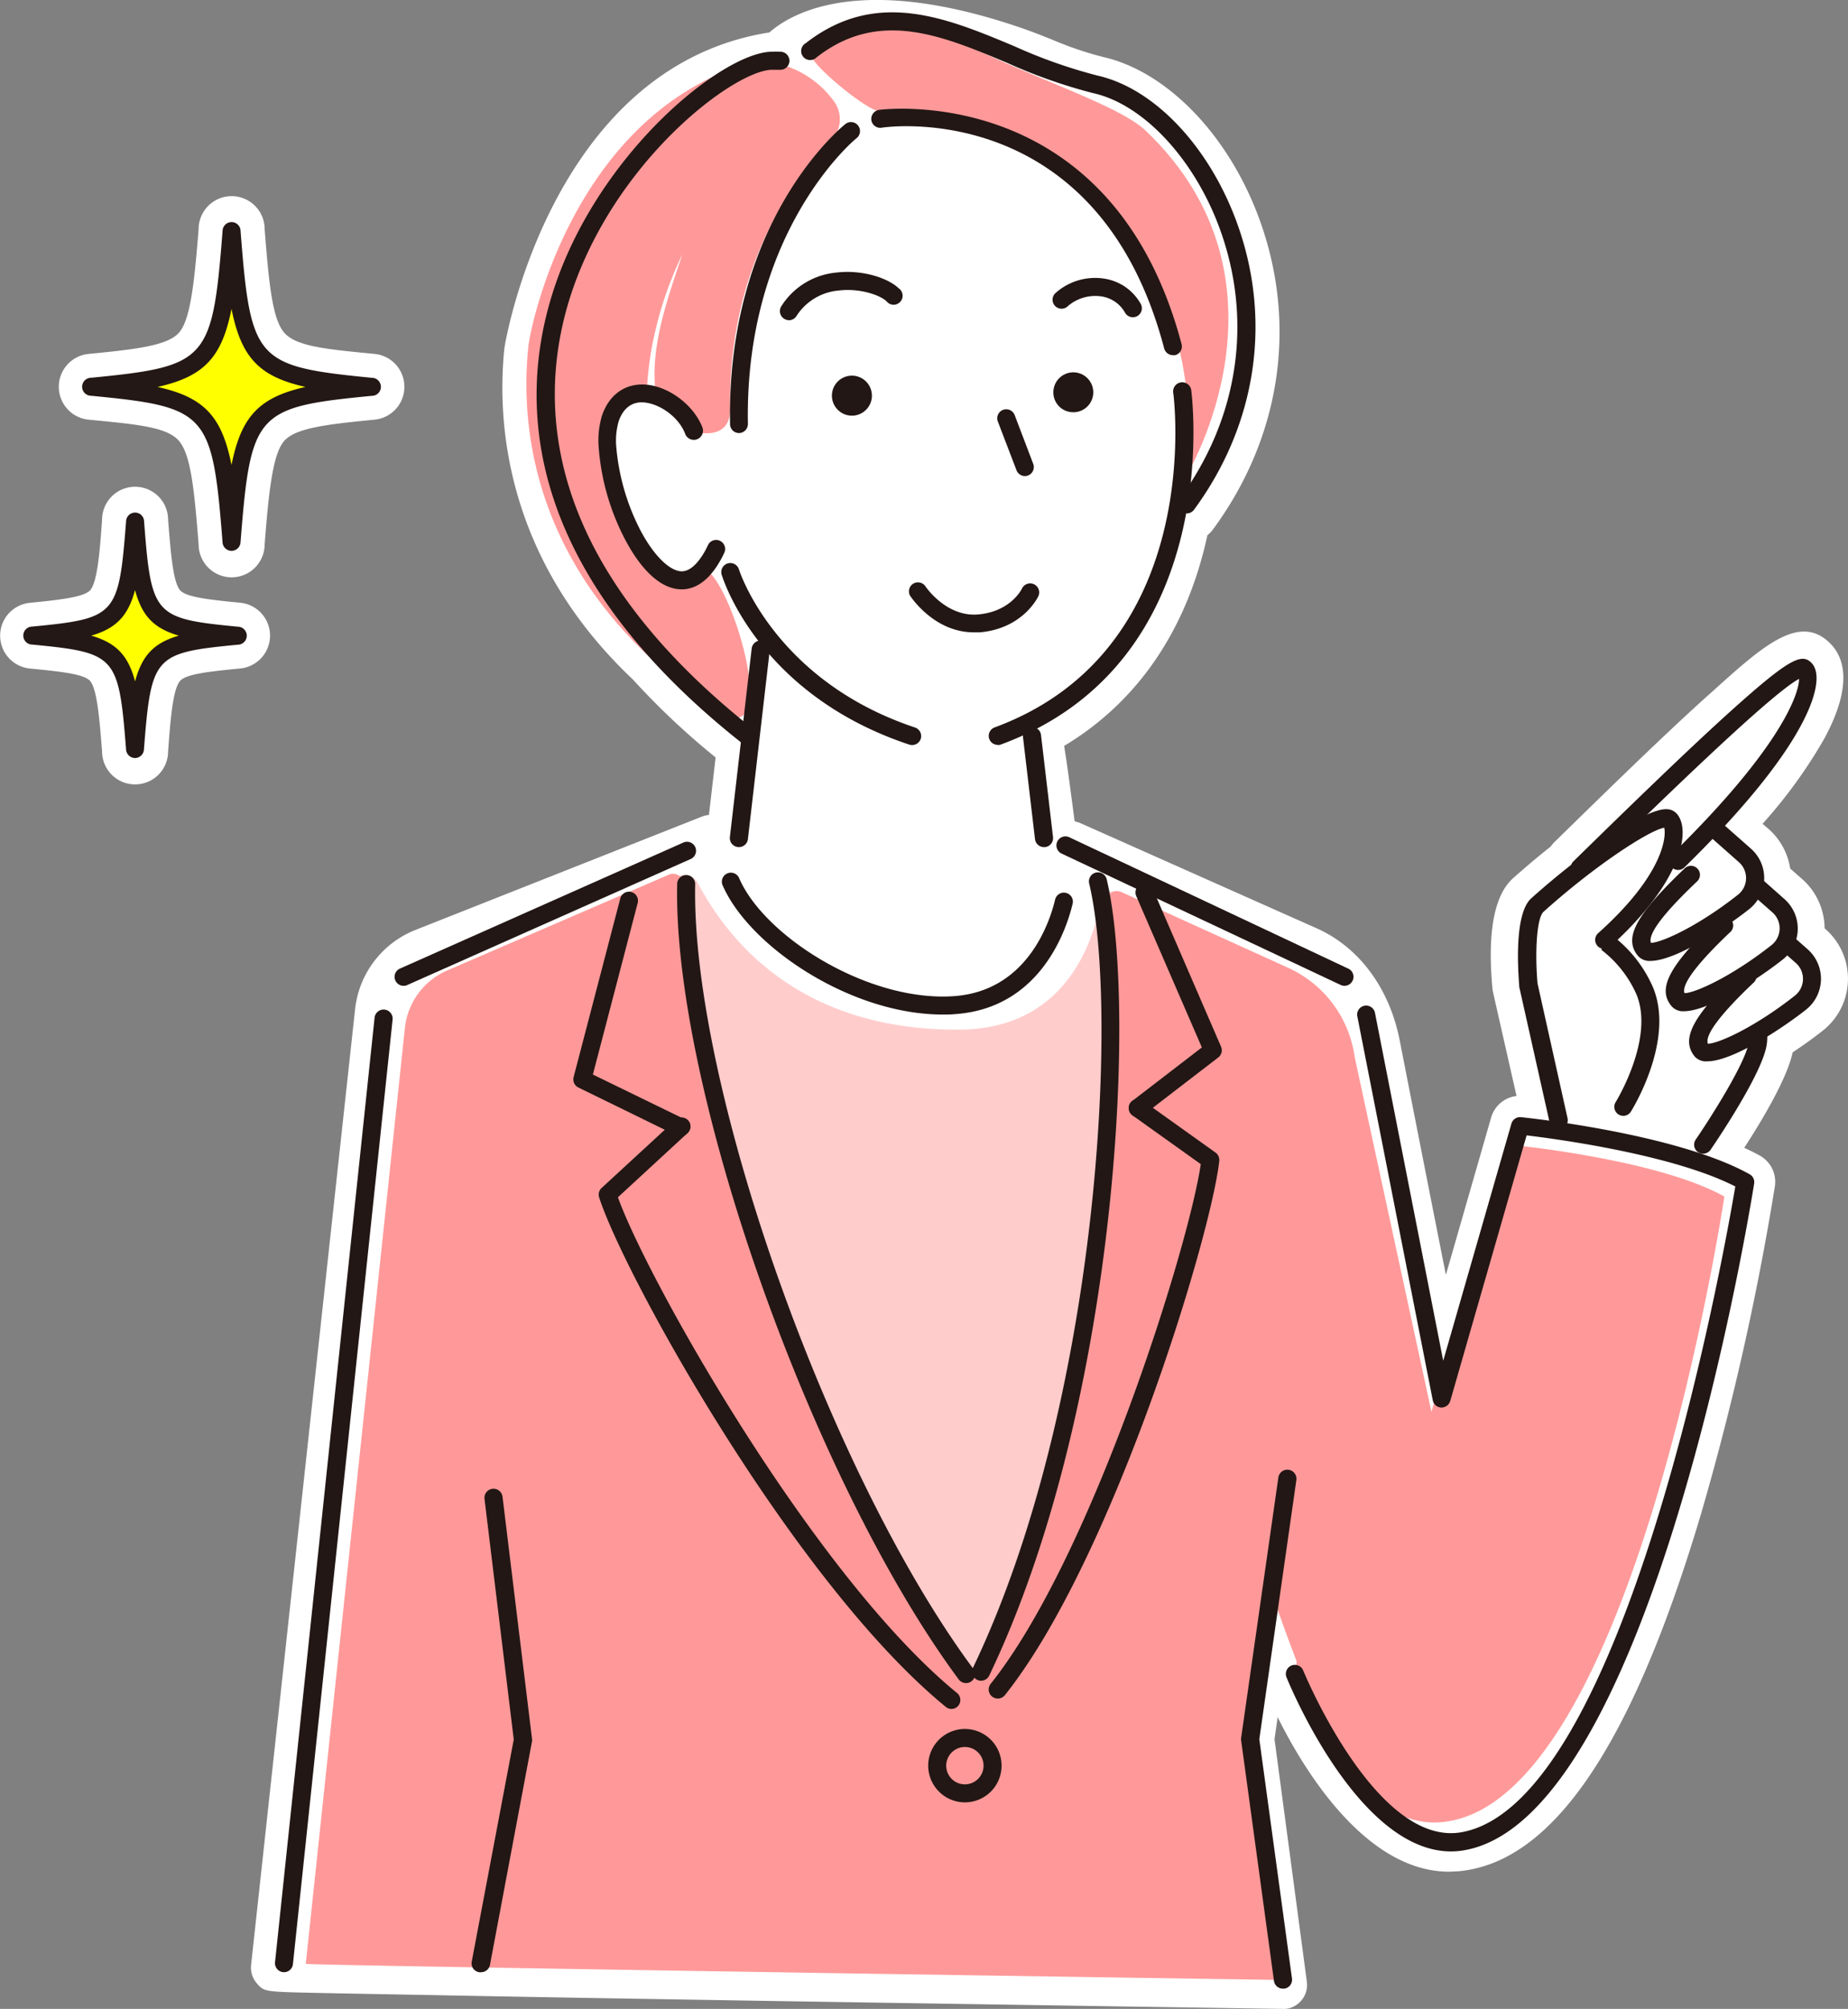 <svg xmlns="http://www.w3.org/2000/svg" viewBox="0 0 307.8 334.5"><rect x="0" y="0" width="307.8" height="334.5" fill="#808080" stroke="none"/><defs><style>.cls-1{fill:#fff;}.cls-2{fill:#ff0;}.cls-3{fill:#231815;}.cls-4{fill:#f99;}.cls-5{fill:#fcc;}.cls-6{fill:#221714;}</style></defs><g id="レイヤー_2" data-name="レイヤー 2"><g id="ill"><path class="cls-1" d="M5.36,104.35c14-1.35,14.39-1.84,15.62-17.48a1.51,1.51,0,0,1,1.5-1.38A1.49,1.49,0,0,1,24,86.87C25.2,102.51,25.64,103,39.6,104.35a1.5,1.5,0,0,1,0,3c-14,1.35-14.4,1.84-15.63,17.48a1.5,1.5,0,0,1-1.49,1.39,1.52,1.52,0,0,1-1.5-1.39c-1.23-15.64-1.66-16.13-15.62-17.48a1.5,1.5,0,0,1,0-3Z"/><path class="cls-1" d="M17,125.13c-.42-5.34-.82-10.39-2-11.75-1-1.12-4.6-1.54-10-2.06a5.5,5.5,0,0,1,0-10.95H5c5.39-.52,9-1,10-2.07,1.22-1.36,1.62-6.41,2-11.75a5.5,5.5,0,0,1,11,0c.42,5.33.81,10.38,2,11.74,1,1.12,4.61,1.55,10,2.07a5.5,5.5,0,0,1,0,10.95c-5.38.52-9,.94-10,2.06-1.21,1.36-1.61,6.41-2,11.74a5.5,5.5,0,0,1-11,0Zm3-.63Zm4-20.87a10.09,10.09,0,0,1-1.55-2.3,10.79,10.79,0,0,1-1.55,2.3,10,10,0,0,1-2.88,2.21,9.8,9.8,0,0,1,2.87,2.21,10.47,10.47,0,0,1,1.56,2.3,10.09,10.09,0,0,1,1.55-2.3,9.94,9.94,0,0,1,2.87-2.21A9.94,9.94,0,0,1,24,103.63Zm-18.29,4.7Z"/><path class="cls-1" d="M38.56,91.71a1.5,1.5,0,0,1-1.49-1.39c-1.7-21.64-2.52-22.55-21.89-24.42a1.5,1.5,0,0,1,0-3C34.55,61,35.37,60.12,37.07,38.48a1.5,1.5,0,0,1,3,0C41.75,60.12,42.57,61,61.94,62.91a1.5,1.5,0,0,1,0,3c-19.37,1.87-20.18,2.78-21.88,24.42A1.51,1.51,0,0,1,38.56,91.71Z"/><path class="cls-1" d="M33.08,90.64c-.73-9.26-1.31-15-3.31-17.27s-6.9-2.71-15-3.49a5.5,5.5,0,0,1,0-10.95c8.07-.78,13.1-1.41,15-3.49s2.58-8,3.31-17.28a5.5,5.5,0,0,1,11,0c.72,9.26,1.31,15.05,3.3,17.28s6.9,2.71,15,3.49a5.5,5.5,0,0,1,0,10.95c-8.07.78-13.1,1.4-15,3.49s-2.58,8-3.3,17.26a5.5,5.5,0,0,1-11,0Zm3-.63Zm5.32-29.24a14.34,14.34,0,0,1-2.83-5,14.34,14.34,0,0,1-2.83,5,13.42,13.42,0,0,1-5.5,3.63A13.42,13.42,0,0,1,35.73,68a14.34,14.34,0,0,1,2.83,5,14.5,14.5,0,0,1,2.83-5,13.42,13.42,0,0,1,5.5-3.63A13.42,13.42,0,0,1,41.39,60.77Z"/><path class="cls-2" d="M5.5,105.84c14.66,1.42,15.7,2.57,17,18.86,1.27-16.29,2.31-17.44,17-18.86-14.66-1.42-15.7-2.57-17-18.85C21.2,103.27,20.16,104.42,5.5,105.84Z"/><path class="cls-3" d="M21,124.81c-1.23-15.64-1.66-16.13-15.62-17.48a1.5,1.5,0,0,1,0-3c14-1.35,14.39-1.84,15.62-17.48a1.5,1.5,0,0,1,3,0C25.2,102.51,25.64,103,39.6,104.35a1.5,1.5,0,0,1,0,3c-14,1.35-14.4,1.84-15.63,17.48a1.5,1.5,0,0,1-1.49,1.39h0A1.51,1.51,0,0,1,21,124.81Zm1.5-26.59c-1.16,4.35-3.17,6.42-7.3,7.62,4.13,1.2,6.14,3.27,7.3,7.62,1.16-4.35,3.16-6.42,7.29-7.62C25.64,104.64,23.64,102.57,22.48,98.22Z"/><path class="cls-2" d="M15.33,64.4c20.06,1.94,21.48,3.52,23.23,25.81C40.31,67.92,41.73,66.34,61.8,64.4c-20.07-1.94-21.49-3.52-23.24-25.8C36.81,60.88,35.39,62.46,15.33,64.4Z"/><path class="cls-3" d="M37.07,90.32c-1.7-21.64-2.52-22.55-21.89-24.42a1.5,1.5,0,0,1,0-3C34.55,61,35.37,60.12,37.07,38.48a1.5,1.5,0,0,1,3,0C41.75,60.12,42.57,61,61.94,62.91a1.5,1.5,0,0,1,0,3c-19.37,1.87-20.18,2.78-21.88,24.42a1.51,1.51,0,0,1-1.5,1.39h0A1.5,1.5,0,0,1,37.07,90.32Zm1.49-38.89c-1.61,8.15-4.64,11.28-12.32,13,7.68,1.7,10.71,4.83,12.32,13,1.62-8.14,4.64-11.27,12.32-13C43.2,62.71,40.18,59.58,38.56,51.43Z"/><path class="cls-1" d="M108.25,110.29a123.08,123.08,0,0,0,15.16,14.1l-1.82,15.77-19.92,7.26,57.25,97.41L198.11,150s-22.63-9.12-22.72-9.85c0,0-2.34-17.81-2.68-18.05,16.27-8.48,22.56-23.46,24.85-35.84a1.46,1.46,0,0,0,1.31-.6c10.54-14.33,13.08-31.9,7-48.2-4.69-12.54-13.75-22-23.06-24.08-4.66-1.05-9.25-3.31-13.9-4.91-30.56-10.53-39.12,1-39.12,1a7.12,7.12,0,0,0-1.46,0c-32,5.4-40,45.85-40.35,49.05C86.51,72.83,89.63,92.82,108.25,110.29Z"/><path class="cls-1" d="M155.48,246.86,98.22,149.45a4,4,0,0,1,2.08-5.79l17.6-6.41,1.29-11.13a125.59,125.59,0,0,1-13.8-13C84,92.91,82.78,70,84,58.08h0c0-.46,7.55-46.5,43.66-52.6l.47-.06C132,2,143.66-4.46,170.19,4.68c1.74.6,3.45,1.28,5.1,1.94a58,58,0,0,0,8.37,2.85c10.6,2.38,20.78,12.81,25.94,26.59,6.58,17.59,3.85,36.53-7.5,52a5.47,5.47,0,0,1-1,1.07c-3.39,15.67-11.58,27.71-23.86,35.07.44,2.65,1,6.8,1.87,13.5,3.47,1.63,12.43,5.37,20.52,8.63a4,4,0,0,1,2.19,2.16,4,4,0,0,1,0,3.08l-39.19,94.83a4,4,0,0,1-3.42,2.46h-.28A4,4,0,0,1,155.48,246.86ZM185.24,149c-12.47-5.21-13.49-5.64-13.82-8.37-1-7.31-2.12-15.54-2.47-17.19a4,4,0,0,1,1.91-4.92c12.23-6.38,19.9-17.49,22.77-33a4,4,0,0,1,2.59-3,46.37,46.37,0,0,0,5.89-43.64c-4.17-11.14-12.29-19.81-20.19-21.58a64.2,64.2,0,0,1-9.58-3.23c-1.64-.65-3.19-1.26-4.76-1.8-25.81-8.9-34-1-34.64-.38a3.59,3.59,0,0,1-3.34,1.55l-.36,0h-.34C99,18.51,92,58.49,91.94,58.88l-4-.4,4,.4c-1.29,12.76,1,31.53,19,48.49l.24.24a121.65,121.65,0,0,0,14.68,13.65,4,4,0,0,1,1.49,3.59l-1.83,15.77a4,4,0,0,1-2.6,3.3l-15.41,5.62,50.75,86.33,34.58-83.68C190.76,151.33,188,150.19,185.24,149Zm-5.88-9.37a.19.19,0,0,1,0-.08A.19.19,0,0,0,179.36,139.67Zm-8.93-14.28h0Zm0,0Zm0,0Zm0,0h0Zm27.45-43.09Z"/><path class="cls-1" d="M45.81,327.67c0,.29,167.89,2.83,167.89,2.83l-5.46-40.93,6.2-43.36,31.45,11.91s-7.45-37-16.69-84.14c-1.34-6.84-5.16-12.92-11.53-15.75L178,140.59c-.72-.3,1.73,26.31-19.13,26.48-32.19.26-39.84-27.67-40.6-27.37L70.68,158.56a12.08,12.08,0,0,0-7.56,9.94Z"/><path class="cls-1" d="M213.64,334.5s-41.91-.63-83.85-1.3c-21-.34-41.95-.68-57.71-1-7.88-.14-14.45-.26-19.07-.36-9-.19-9-.19-10.19-1.55a4,4,0,0,1-1-3.09L59.14,168.07a16.05,16.05,0,0,1,10.07-13.23L116.84,136c3.6-1.42,5.32,2.25,5.88,3.46,7.32,15.68,19.34,23.63,35.73,23.63h.42c9.41-.08,14.16-6.76,15-21,.11-2,.2-3.68,2-4.84a4.06,4.06,0,0,1,3.68-.32l.11,0,39.64,17.64c7.09,3.16,12.13,10,13.83,18.65,9.13,46.63,16.61,83.74,16.68,84.11a4,4,0,0,1-5.34,4.53l-26.78-10.14-5.41,37.87L217.67,330a4,4,0,0,1-1,3.19,4,4,0,0,1-3,1.34Zm2.21-92,24.69,9.35c-2.6-13-8.48-42.39-15.26-77.07-.71-3.58-2.84-10-9.24-12.87L181.47,146.5c-2.37,20.05-13.4,24.5-22.54,24.57-13.37.12-31.43-4.44-42.52-26.32L72.15,162.28a8.06,8.06,0,0,0-5.05,6.65h0L50.25,323.82c20,.46,107.38,1.83,158.87,2.61l-4.85-36.33a4.5,4.5,0,0,1,0-1.1l6.2-43.36a4,4,0,0,1,4-3.43A3.79,3.79,0,0,1,215.85,242.47Z"/><path class="cls-1" d="M255.39,150c2.15-1.93,4.49-3.89,6.84-5.72a.89.89,0,0,1,.25-.48c8.91-8.73,19-18.51,26.07-24.91,10.27-9.25,11.79-9.23,12.82-8.18,1.42,1.45.71,5.19-1.91,10s-7,10.54-12.94,16.9l4.77,4.2a6,6,0,0,1,2,4.67,4.21,4.21,0,0,1,0,.5l3.61,3.18a6,6,0,0,1,1.71,6.41l2.18,1.93a6,6,0,0,1-.27,9.23,69.5,69.5,0,0,1-6.67,4.61,9.45,9.45,0,0,1-.11,1.69c-.83,4.86-8.91,16.67-9.25,17.17-.19.27-4.58,9.42-4.58,9.42l-21.18-4.33s.06-9.11,0-9.51l-5.05-22.54s0-.08,0-.13C253.43,162.15,252.68,152.41,255.39,150Z"/><path class="cls-1" d="M278.89,205.47l-21.18-4.33a5,5,0,0,1-4-4.93c0-3.55,0-7.58,0-8.78l-5-22.07a6,6,0,0,1-.14-.83c-.85-9.32.3-15.47,3.43-18.28,1.94-1.74,4.1-3.56,6.28-5.29a5.3,5.3,0,0,1,.65-.77c8.95-8.75,19-18.58,26.23-25,8.49-7.66,14.63-13.19,19.73-8,2.22,2.27,3.83,6.86-1.09,15.89a82.49,82.49,0,0,1-10.23,14.09l1,.86a11,11,0,0,1,3.6,6.59l2,1.76a11,11,0,0,1,3.73,8.19l.17.15a11,11,0,0,1-.49,16.91c-1.54,1.21-3.27,2.45-5,3.6-1.17,5.53-7.61,15.29-9.82,18.53-.51,1-2.54,5.2-4.37,9a5,5,0,0,1-4.5,2.84A4.86,4.86,0,0,1,278.89,205.47Zm13-82.89c-6.89,6.21-16.64,15.67-25.37,24.22a5.05,5.05,0,0,1-1.22,1.39c-2.19,1.71-4.37,3.53-6.32,5.27-.53,1.25-.84,5.22-.43,9.9l5,22.28c.13.55.19.85.18,6.53l13.34,2.73c2.91-6,3.05-6.24,3.28-6.58,3.74-5.44,8-12.79,8.44-15.18a3.55,3.55,0,0,0,0-.81,5,5,0,0,1,2.41-4.3,64.14,64.14,0,0,0,6.17-4.27,1,1,0,0,0,.39-.78,1,1,0,0,0-.34-.78l-2.18-1.92a5,5,0,0,1-1.43-5.33,2.62,2.62,0,0,0,.06-.3,1,1,0,0,0-.34-.78L290,150.69a5.1,5.1,0,0,1-1.66-4.32v-.07a1,1,0,0,0-.33-.78l-4.76-4.2a5,5,0,0,1-.36-7.15,102.23,102.23,0,0,0,10.28-12.7Zm-38.1,65.25,0-.14Zm4.72-24.66a.64.64,0,0,1,0-.07Zm.21-9.48h0Z"/><path class="cls-4" d="M225.63,176,238.06,240l15.12-52.51s26.09,3,37.51,9.33c0,0-16.32,107-48.27,109.82-15,1.3-26.75-26.4-26.75-26.4Z"/><path class="cls-1" d="M211.06,282.16a5,5,0,0,1-.37-2.42l10-104.18a5,5,0,0,1,9.89-.47L239,218.62l9.36-32.54a5,5,0,0,1,5.38-3.59c1.1.13,27.21,3.18,39.37,9.93a5,5,0,0,1,2.51,5.12,454.35,454.35,0,0,1-12.3,54.54c-11.52,38.67-24.76,58.14-40.48,59.51-.5,0-1,.06-1.49.06C224,311.65,212.37,285.25,211.06,282.16ZM256.79,193l-13.92,48.37a5,5,0,0,1-9.72-.43l-5.83-30-6.55,68.48c3.24,7.07,12.42,23,21.21,22.23,19.8-1.72,36.64-61.92,43.19-101.93C277.23,196.42,264.52,194.1,256.79,193Z"/><path class="cls-5" d="M98,202.83c5.18,15.59,39.41,56.48,56.78,76.6A10.58,10.58,0,0,0,172,277.54c11-20.8,31-59.89,33-73.55,2.08-13.88-10.86-42.26-15.73-52.3a10.11,10.11,0,0,0-1.8-2.59,2.5,2.5,0,0,0-4.22,1.34c-1.32,6.95-6.12,20.91-23.47,21-29,.21-40-17.81-43.58-24.43a2.49,2.49,0,0,0-3.7-.81c-1.53,1.17-3.36,2.8-4,4.31C104.23,161.43,93.71,189.93,98,202.83Z"/><path class="cls-4" d="M50.93,327c0,.27,162.78,2.69,162.78,2.69l-5.47-40.08,3.1-25.82s12.47,37.41,14.53,27.85c3.7-17.13,1-104.72-.16-115a19.19,19.19,0,0,0-11-15.42l-27.9-12.67a1.77,1.77,0,0,0-2.5,1.82c1,8.46,3.34,32.55-.42,55-6.63,39.64-17,63.77-20.77,71.64a1.77,1.77,0,0,1-3.11.16c-5.58-9.08-23.75-39.66-33.31-68.21-10.13-30.23-12.35-54.21-12.82-61.8a1.78,1.78,0,0,0-2.48-1.52L74.63,161.53a11.77,11.77,0,0,0-7.2,9.72Z"/><path class="cls-6" d="M157,168.93c.7,0,1.39,0,2.08-.07,14.4-1,18.63-14.36,19.59-18.44a1.5,1.5,0,0,0-2.92-.68c-.84,3.57-4.52,15.27-16.88,16.13-14.32,1-31.65-10-35.78-19.7a1.5,1.5,0,0,0-2.76,1.17C124.7,157.53,141.63,168.93,157,168.93Z"/><path class="cls-6" d="M67.22,164.15a1.42,1.42,0,0,0,.61-.13l47.24-21a1.5,1.5,0,0,0-1.22-2.74l-47.24,21a1.5,1.5,0,0,0,.61,2.87Z"/><path class="cls-6" d="M223.93,164.15a1.51,1.51,0,0,0,1.36-.86,1.49,1.49,0,0,0-.72-2L178.1,139.41a1.5,1.5,0,1,0-1.28,2.72L223.29,164A1.48,1.48,0,0,0,223.93,164.15Z"/><path class="cls-6" d="M160.9,280.25a1.49,1.49,0,0,0,1.2-2.39c-24.11-32.53-47-97.23-46.31-130.62a1.5,1.5,0,1,0-3-.07c-.75,33.91,22.48,99.53,46.9,132.48A1.52,1.52,0,0,0,160.9,280.25Z"/><path class="cls-6" d="M163.4,279.86a1.51,1.51,0,0,0,1.36-.85c21.19-44.25,24.72-111,19.57-132.6a1.5,1.5,0,0,0-2.92.69c5.06,21.24,1.55,87-19.36,130.61a1.51,1.51,0,0,0,1.35,2.15Z"/><path class="cls-6" d="M113.36,189.2a1.5,1.5,0,0,0,.65-2.85l-15.26-7.43,7.45-28.51a1.5,1.5,0,1,0-2.9-.76l-7.76,29.7a1.5,1.5,0,0,0,.79,1.73l16.37,8A1.55,1.55,0,0,0,113.36,189.2Z"/><path class="cls-6" d="M158.45,284.56a1.52,1.52,0,0,0,1.17-.55,1.5,1.5,0,0,0-.22-2.11c-23.7-19.36-51.49-68.65-56.48-82.54l11.45-10.56a1.5,1.5,0,1,0-2-2.2l-12.17,11.21a1.5,1.5,0,0,0-.41,1.56c4.21,13.13,32.64,64.34,57.75,84.85A1.47,1.47,0,0,0,158.45,284.56Z"/><path class="cls-6" d="M189.5,186a1.49,1.49,0,0,0,.91-.31l12.5-9.61a1.51,1.51,0,0,0,.47-1.79L192,148a1.5,1.5,0,0,0-2.75,1.2l10.93,25.21-11.58,8.9a1.5,1.5,0,0,0,.92,2.69Z"/><path class="cls-6" d="M166.21,282.82a1.46,1.46,0,0,0,1.17-.57c17.87-22.41,34.27-76.14,35.7-88.94a1.52,1.52,0,0,0-.62-1.39l-12.09-8.64a1.5,1.5,0,1,0-1.75,2.44L200,193.84c-2,13.68-18.11,65.41-35,86.54a1.5,1.5,0,0,0,.24,2.11A1.47,1.47,0,0,0,166.21,282.82Z"/><path class="cls-6" d="M213.7,331.13l.2,0a1.5,1.5,0,0,0,1.29-1.69l-5.44-39.85,6.17-43.15a1.5,1.5,0,1,0-3-.42l-6.2,43.36a1.41,1.41,0,0,0,0,.41l5.47,40.06A1.5,1.5,0,0,0,213.7,331.13Z"/><path class="cls-6" d="M80.14,328.39a1.5,1.5,0,0,0,1.47-1.22l7-37.2a1.42,1.42,0,0,0,0-.46l-4.91-40.29a1.5,1.5,0,1,0-3,.36l4.87,40.06-7,37a1.5,1.5,0,0,0,1.2,1.75A1.33,1.33,0,0,0,80.14,328.39Z"/><path class="cls-6" d="M47.3,328.39a1.5,1.5,0,0,0,1.49-1.34l16.6-157.28a1.5,1.5,0,1,0-3-.32L45.81,326.73a1.5,1.5,0,0,0,1.33,1.65Z"/><path class="cls-1" d="M131.38,115.82l.05-.29.08.06Z"/><path class="cls-4" d="M88,57.7c.34-3.33,7-35.91,33.68-46.17,3.54-1.36,6.19-1.61,9.86-.32A16.33,16.33,0,0,1,139,17a5.09,5.09,0,0,1,.55,4.68c-.87,2.6-3.75,4.76-5.43,6.88a53.73,53.73,0,0,0-5.26,8.07A62.51,62.51,0,0,0,122.62,55a67.14,67.14,0,0,0-1,13c.14,7.67-11.14,2.89-11.9,0-2.18-8.34,1.17-17.37,3.92-25.63a61.58,61.58,0,0,0-5.37,17.24A60.84,60.84,0,0,0,109,81c.94,4.64,5.47,11.12,9.05,14.22,4.64,4,12,30.16,1.46,23.13C90.85,99.2,86.26,74.55,88,57.7Z"/><path class="cls-4" d="M155.77,4.52c11.09,7,29.8,12.22,35.09,17.27,26.26,25.07,6.81,57.29,6.81,57.29s6.74-43.49-35.58-58c-2.42-.84-13.64-1.78-16.07-2.64-2.8-1-10.33-7.3-10.93-9.14C134.24,6.68,151.85,2,155.77,4.52Z"/><path class="cls-6" d="M124.5,124.06a1.53,1.53,0,0,0,1.18-.57,1.51,1.51,0,0,0-.25-2.11c-35.31-27.93-36-54.56-30.44-72,7.24-22.49,27-37.46,33.46-37.76.49,0,1,0,1.44,0a1.5,1.5,0,1,0,.19-3,17.4,17.4,0,0,0-1.77,0C120,9,99.46,25.72,92.14,48.48c-5.9,18.33-5.23,46.26,31.43,75.25A1.49,1.49,0,0,0,124.5,124.06Z"/><path class="cls-6" d="M197.66,85.49a1.51,1.51,0,0,0,1.21-.61c10.54-14.33,13.08-31.9,7-48.2-4.69-12.55-13.75-22-23.06-24.09a85.29,85.29,0,0,1-13.9-4.91c-11.31-4.73-23-9.62-34.72-.48A1.5,1.5,0,1,0,136,9.56c10.33-8.06,20.72-3.71,31.72.89a87.64,87.64,0,0,0,14.4,5.07c8.23,1.84,16.63,10.77,20.91,22.21,5.74,15.34,3.34,31.87-6.58,45.37a1.49,1.49,0,0,0,.32,2.09A1.46,1.46,0,0,0,197.66,85.49Z"/><path class="cls-6" d="M123.09,72.11h0a1.51,1.51,0,0,0,1.48-1.53C124,38.38,142.49,23.11,142.68,23a1.5,1.5,0,0,0-1.88-2.34c-.81.65-19.83,16.27-19.2,50A1.49,1.49,0,0,0,123.09,72.11Z"/><path class="cls-6" d="M151.9,124.06a1.5,1.5,0,0,0,.48-2.93C129,113.33,123.13,95,123.08,94.82a1.5,1.5,0,0,0-2.88.87c.25.81,6.28,20,31.23,28.29A1.6,1.6,0,0,0,151.9,124.06Z"/><path class="cls-6" d="M166.21,124.06a1.37,1.37,0,0,0,.52-.1c37.65-13.9,31.74-58.52,31.68-59a1.5,1.5,0,1,0-3,.42c.07.42,5.62,42.68-29.74,55.74a1.5,1.5,0,0,0,.52,2.91Z"/><path class="cls-6" d="M195.35,59.14a1.74,1.74,0,0,0,.39,0,1.5,1.5,0,0,0,1.06-1.84c-11.64-44-50-39.07-50.39-39a1.52,1.52,0,0,0-1.28,1.7,1.5,1.5,0,0,0,1.7,1.27C148.3,21,183,16.64,193.9,58A1.51,1.51,0,0,0,195.35,59.14Z"/><path class="cls-1" d="M113.7,96.63c-6,.28-12.12-13.4-12.53-22.3a12.79,12.79,0,0,1,.49-4.66c2.56-7.56,11.77-3.52,13.89,2.06l3.71,19.72c-.15.33-.32.67-.51,1C117.16,95.31,115.43,96.55,113.7,96.63Z"/><path class="cls-6" d="M113.52,98.13h.25c2.41-.11,4.53-1.78,6.29-4.95.21-.37.39-.74.56-1.11a1.5,1.5,0,1,0-2.73-1.24c-.13.29-.29.59-.45.89-.84,1.51-2.19,3.34-3.81,3.41-2,.05-4.72-2.55-7-6.9a37.11,37.11,0,0,1-4-14,11.68,11.68,0,0,1,.42-4.1c.69-2,2-3.1,3.75-3.14,2.86,0,6.24,2.4,7.32,5.24A1.5,1.5,0,1,0,117,71.19c-1.54-4-6.14-7.25-10.19-7.17-3.06.06-5.44,1.94-6.54,5.17a14.38,14.38,0,0,0-.56,5.21A39.37,39.37,0,0,0,104,89.61C106.85,95.12,110.22,98.13,113.52,98.13Z"/><path class="cls-6" d="M173.89,141.05h.19a1.51,1.51,0,0,0,1.31-1.67l-2-17a1.5,1.5,0,0,0-3,.36l2,17A1.5,1.5,0,0,0,173.89,141.05Z"/><path class="cls-6" d="M123.08,141.05a1.5,1.5,0,0,0,1.49-1.33l3.63-31.39a1.5,1.5,0,0,0-3-.34l-3.63,31.39a1.5,1.5,0,0,0,1.32,1.66Z"/><path class="cls-6" d="M170.69,79.27a1.47,1.47,0,0,0,.54-.1,1.5,1.5,0,0,0,.86-1.94L169,69.11a1.5,1.5,0,0,0-2.8,1.08l3.11,8.12A1.51,1.51,0,0,0,170.69,79.27Z"/><path class="cls-6" d="M162.2,105.29c.32,0,.65,0,1,0,7.17-.63,9.64-5.81,9.74-6A1.5,1.5,0,0,0,170.22,98c-.09.18-1.93,3.84-7.29,4.31s-8.79-4.67-8.82-4.72a1.5,1.5,0,0,0-2.52,1.62C151.75,99.42,155.59,105.29,162.2,105.29Z"/><path class="cls-6" d="M177,65.42a1.82,1.82,0,1,0,1.74-1.91A1.83,1.83,0,0,0,177,65.42Z"/><path class="cls-6" d="M176.53,67.79a3.31,3.31,0,0,1-1.08-2.3h0A3.33,3.33,0,0,1,178.62,62a3.33,3.33,0,0,1,3.47,3.17,3.32,3.32,0,0,1-3.16,3.47h-.16A3.33,3.33,0,0,1,176.53,67.79ZM178.76,65a.31.31,0,0,0-.23.11.29.29,0,0,0-.08.23h0a.3.3,0,0,0,.1.22.43.43,0,0,0,.24.09.31.31,0,0,0,.22-.11.29.29,0,0,0,.08-.23.35.35,0,0,0-.1-.23.38.38,0,0,0-.22-.08Z"/><path class="cls-6" d="M140.07,66a1.83,1.83,0,1,0,1.74-1.91A1.82,1.82,0,0,0,140.07,66Z"/><path class="cls-6" d="M139.66,68.35a3.33,3.33,0,1,1,5.56-2.61,3.33,3.33,0,0,1-3.17,3.47h-.16A3.28,3.28,0,0,1,139.66,68.35Zm2.22-2.78a.3.3,0,0,0-.22.1.35.35,0,0,0-.09.23h0a.31.31,0,0,0,.11.22.27.27,0,0,0,.23.08.32.32,0,0,0,.31-.33.32.32,0,0,0-.32-.31Z"/><path class="cls-6" d="M188.71,52.82a1.52,1.52,0,0,0,.74-.2,1.5,1.5,0,0,0,.56-2,8.41,8.41,0,0,0-6.26-4.25,9.89,9.89,0,0,0-7.95,2.43,1.5,1.5,0,1,0,2.1,2.14,7,7,0,0,1,5.44-1.6,5.42,5.42,0,0,1,4.07,2.77A1.48,1.48,0,0,0,188.71,52.82Z"/><path class="cls-6" d="M131.4,53.32a1.49,1.49,0,0,0,1.26-.7,9.28,9.28,0,0,1,7-4.24c3.54-.44,6.93.76,8,1.79A1.5,1.5,0,1,0,149.68,48c-1.73-1.67-6-3.15-10.43-2.61A12.15,12.15,0,0,0,130.13,51a1.51,1.51,0,0,0,1.27,2.31Z"/><path class="cls-4" d="M225.63,176l12.79,59.06,13-44.46s24.37,2.29,35.79,8.63c0,0-15.18,101.4-47.14,104.18-15.05,1.31-24.44-23.24-24.44-23.24Z"/><path class="cls-6" d="M241.68,308.28a12.73,12.73,0,0,0,2.28-.21c31.11-5.55,47.53-106.74,48.21-111a1.49,1.49,0,0,0-.75-1.54c-12.1-6.77-37-9.4-38.09-9.51a1.5,1.5,0,0,0-1.59,1.07l-11.36,39.49-11.38-58a1.5,1.5,0,0,0-2.94.58l12.58,64a1.49,1.49,0,0,0,1.4,1.21,1.54,1.54,0,0,0,1.51-1.09l12.72-44.23c5.08.61,24.41,3.21,34.76,8.51-1.84,10.91-18.16,102.62-45.59,107.52-14.23,2.54-26.26-26.64-26.38-26.93a1.5,1.5,0,1,0-2.78,1.13C214.78,280.55,226.23,308.27,241.68,308.28Z"/><path class="cls-1" d="M290.07,156.7s3.43,12.86,2.69,17.13c-.81,4.7-9.09,16.77-9.09,16.77Z"/><path class="cls-6" d="M283.67,192.1a1.51,1.51,0,0,0,1.24-.65c.86-1.26,8.49-12.48,9.33-17.37.77-4.46-2.36-16.42-2.72-17.77a1.49,1.49,0,0,0-1.83-1.06,1.51,1.51,0,0,0-1.07,1.84c.93,3.48,3.22,13.25,2.66,16.48-.61,3.59-6.6,12.9-8.85,16.19a1.5,1.5,0,0,0,.39,2.08A1.47,1.47,0,0,0,283.67,192.1Z"/><path class="cls-1" d="M283.45,175c-1.33-1.65-1.06-4.16,7.67-12.5l3.69-8,5.31,4.69a5,5,0,0,1-.22,7.73C292.3,172.91,284.56,176.32,283.45,175Z"/><path class="cls-6" d="M284.36,176.72c4.43,0,13.19-6,16.47-8.62a6.55,6.55,0,0,0,.29-10l-5.32-4.69a1.5,1.5,0,0,0-2,2.25l5.31,4.69a3.49,3.49,0,0,1,1.19,2.74,3.56,3.56,0,0,1-1.35,2.7c-6.8,5.35-12.83,8-14.49,8-.53-1.41,2-4.85,7.67-10.22a1.5,1.5,0,0,0-2.07-2.17c-8.14,7.77-10.18,11.57-7.79,14.52A2.52,2.52,0,0,0,284.36,176.72Z"/><path class="cls-1" d="M279.56,166.62c-1.33-1.64-1.07-4.16,7.67-12.49l3.69-8,5.31,4.69a5,5,0,0,1-.23,7.74C288.41,164.57,280.67,168,279.56,166.62Z"/><path class="cls-6" d="M280.47,168.38c4.43,0,13.19-6,16.46-8.61a6.55,6.55,0,0,0,.3-10.05L291.91,145a1.5,1.5,0,0,0-2,2.25l5.31,4.68a3.52,3.52,0,0,1,1.19,2.75,3.56,3.56,0,0,1-1.35,2.69c-6.8,5.36-12.84,8-14.49,8-.53-1.41,2-4.85,7.67-10.22a1.5,1.5,0,0,0-2.07-2.17c-8.14,7.78-10.18,11.58-7.79,14.52A2.52,2.52,0,0,0,280.47,168.38Z"/><path class="cls-1" d="M274,158.28c-1.33-1.65-1.07-4.16,7.67-12.5l3.69-8,5.31,4.68a5,5,0,0,1-.23,7.74C282.82,156.23,275.08,159.64,274,158.28Z"/><path class="cls-6" d="M274.88,160c4.43,0,13.19-6,16.46-8.62a6.58,6.58,0,0,0,2.5-5,6.5,6.5,0,0,0-2.21-5.07l-5.31-4.69a1.5,1.5,0,1,0-2,2.25l5.31,4.69a3.53,3.53,0,0,1-.17,5.43c-6.79,5.36-12.83,8-14.48,8-.54-1.41,2-4.84,7.67-10.21a1.5,1.5,0,1,0-2.07-2.17c-8.14,7.77-10.18,11.57-7.79,14.52A2.52,2.52,0,0,0,274.88,160Z"/><path class="cls-1" d="M263.16,144.46c21-20.58,35.93-34.72,37.51-33.1s-.06,11.34-21.08,31.92Z"/><path class="cls-6" d="M263.16,146a1.48,1.48,0,0,0,1-.43c10.11-9.89,30.55-29.92,35.49-32.53,0,2.51-3.07,11.49-21.16,29.21a1.5,1.5,0,1,0,2.1,2.14c9.13-8.94,15.8-17,19.28-23.43,2.78-5.09,3.44-9,1.82-10.61s-3.69-.71-13.54,8.16c-7.11,6.41-17.18,16.19-26.09,24.92a1.5,1.5,0,0,0,0,2.12A1.48,1.48,0,0,0,263.16,146Z"/><path class="cls-1" d="M273.94,165c3.4,8.18-3.57,19.32-3.57,19.32l-3.52-27.89A20.3,20.3,0,0,1,273.94,165Z"/><path class="cls-6" d="M270.37,185.8a1.48,1.48,0,0,0,1.27-.71c.3-.48,7.34-11.89,3.68-20.69a21.57,21.57,0,0,0-7.68-9.26,1.49,1.49,0,1,0-1.59,2.53h0a19,19,0,0,1,6.51,7.89c3.06,7.36-3.39,17.84-3.45,17.94a1.5,1.5,0,0,0,.47,2.07A1.57,1.57,0,0,0,270.37,185.8Z"/><path class="cls-1" d="M259.62,186.53,254.57,164s-1-11,1.47-13.28c9.16-8.23,20.61-15.91,22.11-14.23s.84,9.39-11,20Z"/><path class="cls-6" d="M259.62,188a1.86,1.86,0,0,0,.33,0,1.5,1.5,0,0,0,1.14-1.79l-5-22.45c-.45-5-.16-10.91,1-11.94,8.81-7.92,17.69-13.59,20.1-14,.37,1.5-.13,7.84-11,17.56a1.5,1.5,0,0,0,2,2.24C280,147,281.78,138.29,279.27,135.48a2.26,2.26,0,0,0-1.62-.74c-4-.22-15.61,8.55-22.61,14.84-2.83,2.54-2.22,11.77-2,14.54a1.08,1.08,0,0,0,0,.19l5.05,22.54A1.51,1.51,0,0,0,259.62,188Z"/><circle class="cls-4" cx="160.71" cy="294.01" r="4.61"/><path class="cls-6" d="M154.6,294a6.11,6.11,0,1,1,6.11,6.11A6.12,6.12,0,0,1,154.6,294Zm3,0a3.11,3.11,0,1,0,3.11-3.11A3.12,3.12,0,0,0,157.6,294Z"/></g></g></svg>